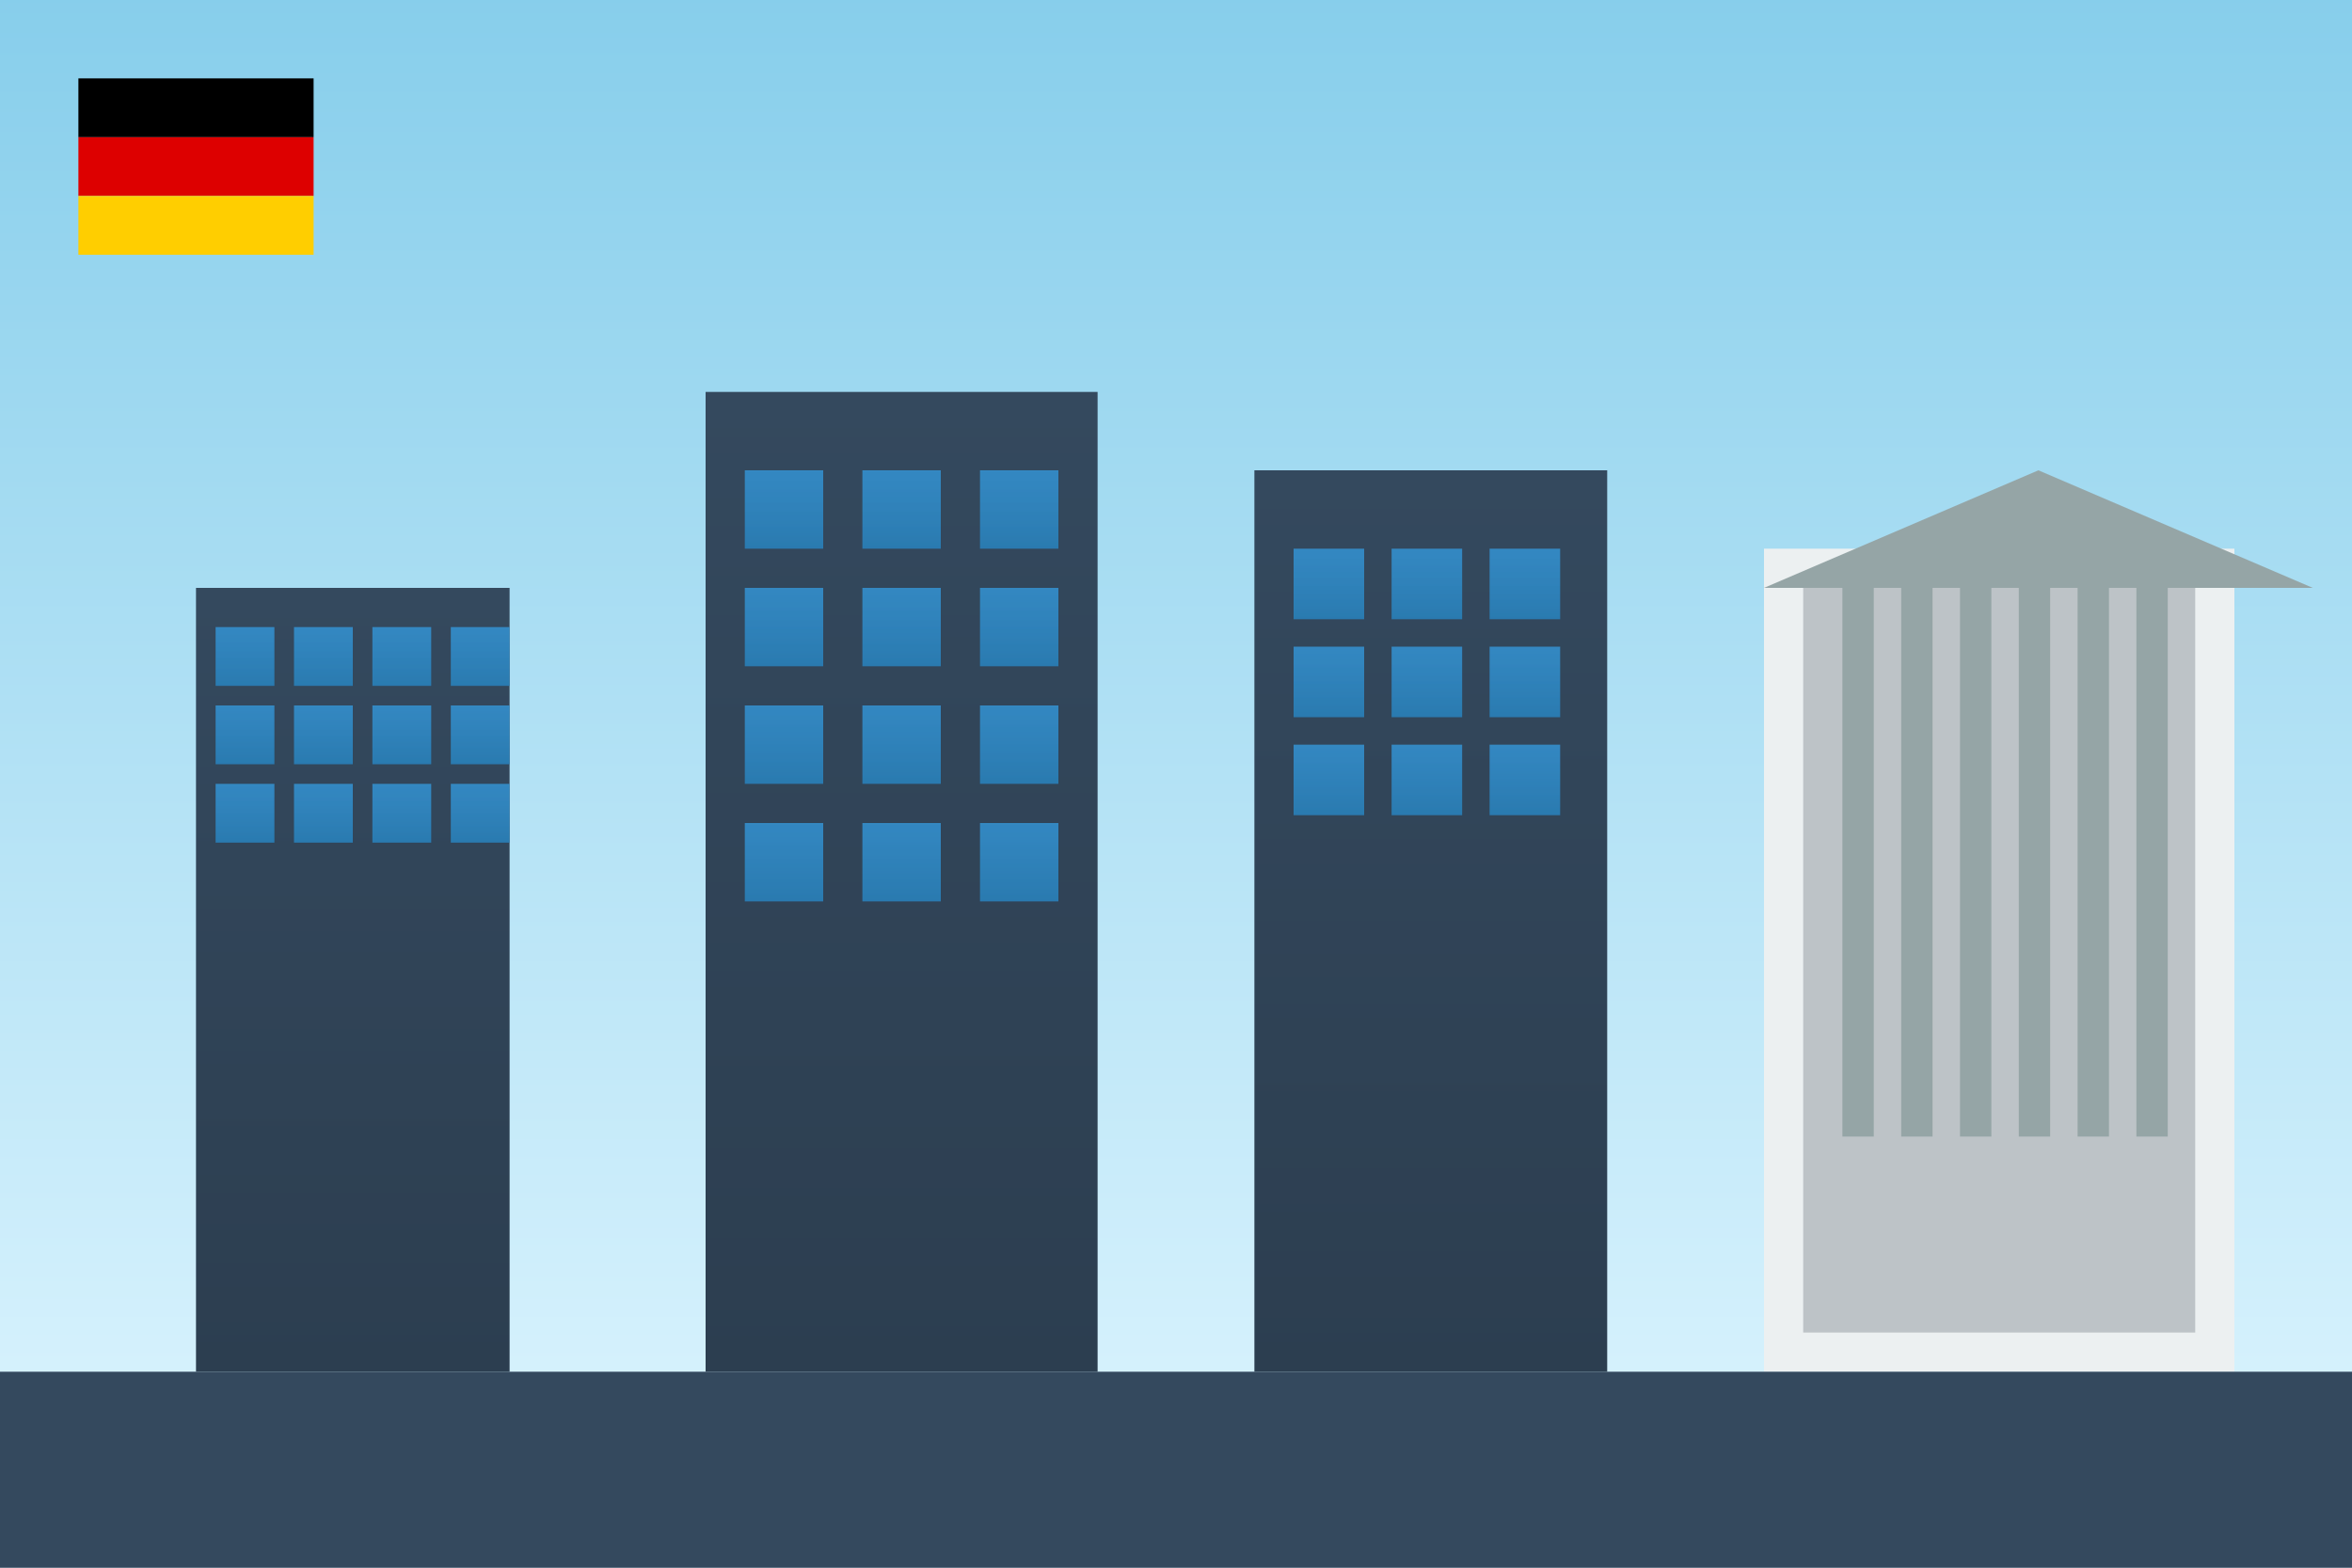 <svg xmlns="http://www.w3.org/2000/svg" width="600" height="400" viewBox="0 0 600 400">
    <rect x="0" y="0" width="600" height="400" fill="#333333" stroke="none"/>
    <!-- Background gradient -->
    <defs>
        <linearGradient id="skyGradient" x1="0%" y1="0%" x2="0%" y2="100%">
            <stop offset="0%" style="stop-color:#87CEEB;stop-opacity:1" />
            <stop offset="100%" style="stop-color:#E0F6FF;stop-opacity:1" />
        </linearGradient>
        <linearGradient id="buildingGradient" x1="0%" y1="0%" x2="0%" y2="100%">
            <stop offset="0%" style="stop-color:#34495e;stop-opacity:1" />
            <stop offset="100%" style="stop-color:#2c3e50;stop-opacity:1" />
        </linearGradient>
        <linearGradient id="glassGradient" x1="0%" y1="0%" x2="0%" y2="100%">
            <stop offset="0%" style="stop-color:#3498db;stop-opacity:0.8" />
            <stop offset="100%" style="stop-color:#2980b9;stop-opacity:0.9" />
        </linearGradient>
    </defs>
    
    <!-- Sky background -->
    <rect width="600" height="400" fill="url(#skyGradient)"/>
    
    <!-- Modern building 1 (left) -->
    <rect x="50" y="150" width="80" height="200" fill="url(#buildingGradient)"/>
    <rect x="55" y="160" width="15" height="15" fill="url(#glassGradient)"/>
    <rect x="75" y="160" width="15" height="15" fill="url(#glassGradient)"/>
    <rect x="95" y="160" width="15" height="15" fill="url(#glassGradient)"/>
    <rect x="115" y="160" width="15" height="15" fill="url(#glassGradient)"/>
    <rect x="55" y="180" width="15" height="15" fill="url(#glassGradient)"/>
    <rect x="75" y="180" width="15" height="15" fill="url(#glassGradient)"/>
    <rect x="95" y="180" width="15" height="15" fill="url(#glassGradient)"/>
    <rect x="115" y="180" width="15" height="15" fill="url(#glassGradient)"/>
    <rect x="55" y="200" width="15" height="15" fill="url(#glassGradient)"/>
    <rect x="75" y="200" width="15" height="15" fill="url(#glassGradient)"/>
    <rect x="95" y="200" width="15" height="15" fill="url(#glassGradient)"/>
    <rect x="115" y="200" width="15" height="15" fill="url(#glassGradient)"/>
    
    <!-- Modern building 2 (center) -->
    <rect x="180" y="100" width="100" height="250" fill="url(#buildingGradient)"/>
    <rect x="190" y="120" width="20" height="20" fill="url(#glassGradient)"/>
    <rect x="220" y="120" width="20" height="20" fill="url(#glassGradient)"/>
    <rect x="250" y="120" width="20" height="20" fill="url(#glassGradient)"/>
    <rect x="190" y="150" width="20" height="20" fill="url(#glassGradient)"/>
    <rect x="220" y="150" width="20" height="20" fill="url(#glassGradient)"/>
    <rect x="250" y="150" width="20" height="20" fill="url(#glassGradient)"/>
    <rect x="190" y="180" width="20" height="20" fill="url(#glassGradient)"/>
    <rect x="220" y="180" width="20" height="20" fill="url(#glassGradient)"/>
    <rect x="250" y="180" width="20" height="20" fill="url(#glassGradient)"/>
    <rect x="190" y="210" width="20" height="20" fill="url(#glassGradient)"/>
    <rect x="220" y="210" width="20" height="20" fill="url(#glassGradient)"/>
    <rect x="250" y="210" width="20" height="20" fill="url(#glassGradient)"/>
    
    <!-- Modern building 3 (right) -->
    <rect x="320" y="120" width="90" height="230" fill="url(#buildingGradient)"/>
    <rect x="330" y="140" width="18" height="18" fill="url(#glassGradient)"/>
    <rect x="355" y="140" width="18" height="18" fill="url(#glassGradient)"/>
    <rect x="380" y="140" width="18" height="18" fill="url(#glassGradient)"/>
    <rect x="330" y="165" width="18" height="18" fill="url(#glassGradient)"/>
    <rect x="355" y="165" width="18" height="18" fill="url(#glassGradient)"/>
    <rect x="380" y="165" width="18" height="18" fill="url(#glassGradient)"/>
    <rect x="330" y="190" width="18" height="18" fill="url(#glassGradient)"/>
    <rect x="355" y="190" width="18" height="18" fill="url(#glassGradient)"/>
    <rect x="380" y="190" width="18" height="18" fill="url(#glassGradient)"/>
    
    <!-- Classical building (far right) -->
    <rect x="450" y="140" width="120" height="210" fill="#ecf0f1"/>
    <rect x="460" y="150" width="100" height="190" fill="#bdc3c7"/>
    <!-- Columns -->
    <rect x="470" y="150" width="8" height="140" fill="#95a5a6"/>
    <rect x="485" y="150" width="8" height="140" fill="#95a5a6"/>
    <rect x="500" y="150" width="8" height="140" fill="#95a5a6"/>
    <rect x="515" y="150" width="8" height="140" fill="#95a5a6"/>
    <rect x="530" y="150" width="8" height="140" fill="#95a5a6"/>
    <rect x="545" y="150" width="8" height="140" fill="#95a5a6"/>
    <!-- Pediment -->
    <polygon points="450,150 520,120 590,150" fill="#95a5a6"/>
    
    <!-- Ground -->
    <rect x="0" y="350" width="600" height="50" fill="#34495e"/>
    
    <!-- German flag colors as subtle accent -->
    <rect x="20" y="20" width="60" height="15" fill="#000000"/>
    <rect x="20" y="35" width="60" height="15" fill="#DD0000"/>
    <rect x="20" y="50" width="60" height="15" fill="#FFCE00"/>
</svg>
